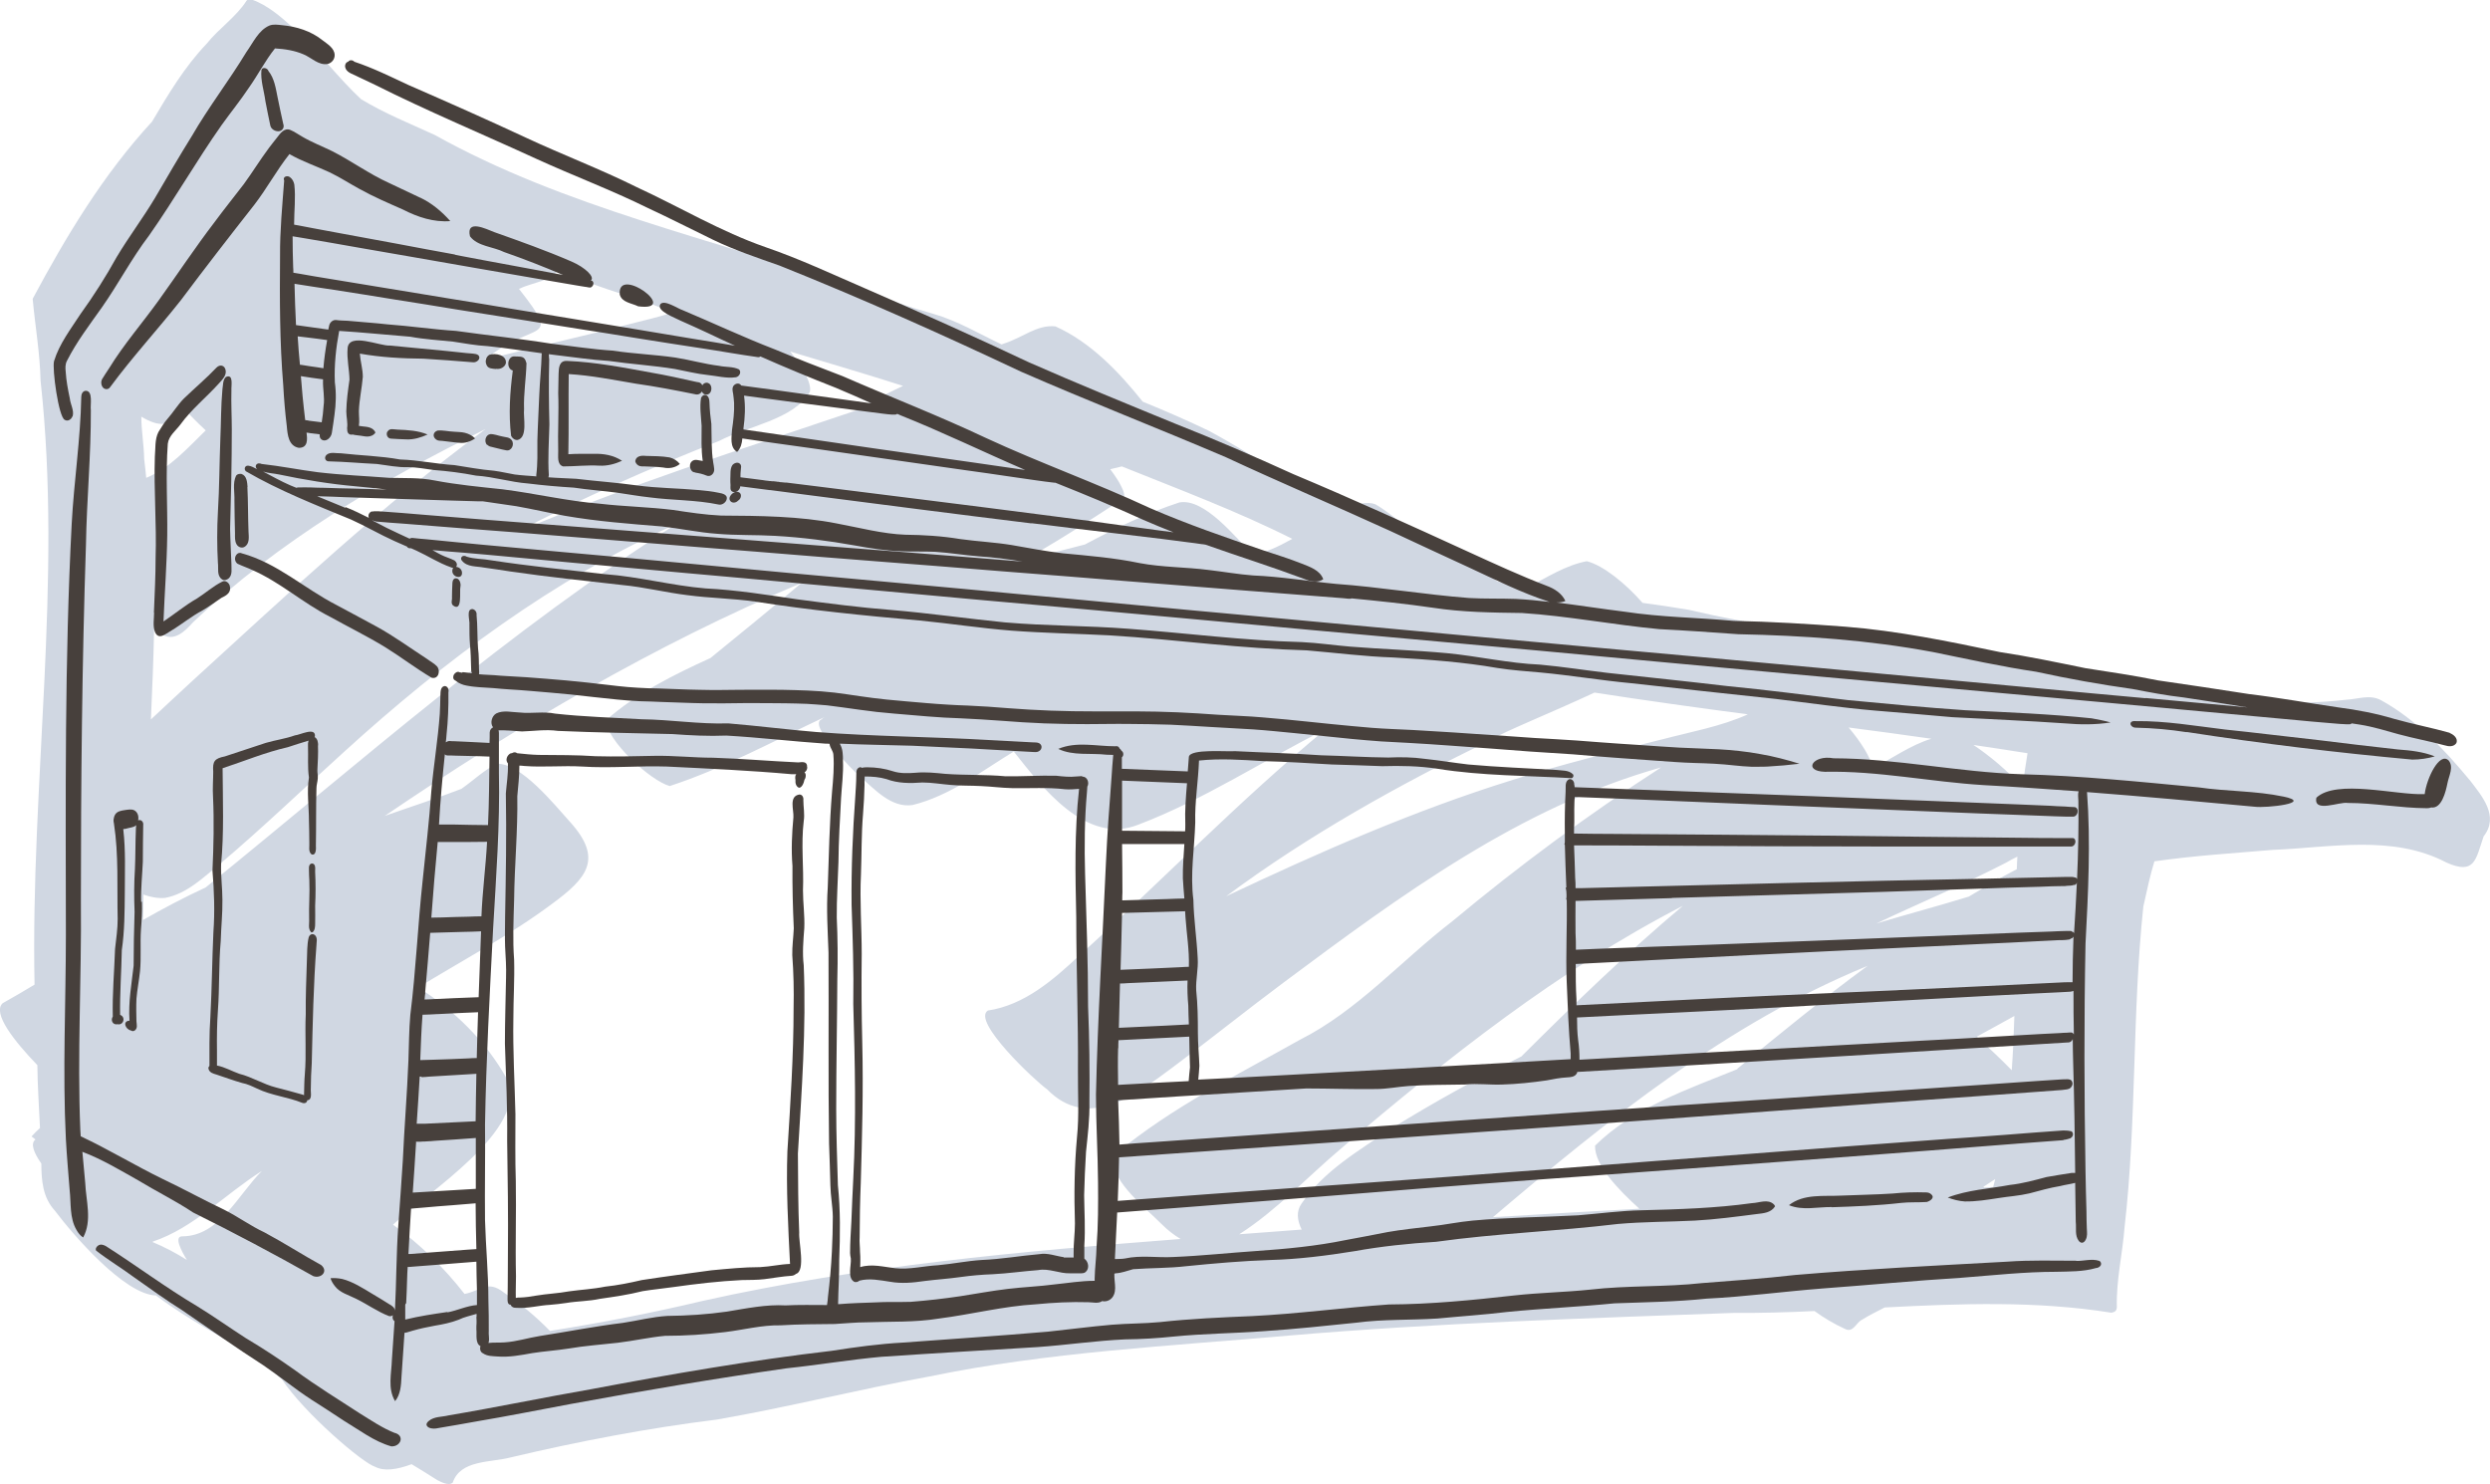 <?xml version="1.0" encoding="UTF-8"?><svg id="_レイヤー_1" xmlns="http://www.w3.org/2000/svg" viewBox="0 0 132.66 79.08"><defs><style>.cls-1{fill:#d0d7e2;}.cls-2{fill:#47403c;}</style></defs><path class="cls-1" d="m9.73,65.87c1.97-.02,2.97-2.24,4.22-3.48-1.93,1.21-3.62,3.03-5.81,3.76,0,.01,0,.02,0,.03.65.27,1.25.59,1.82.95-.29-.47-.72-1.27-.24-1.26Zm1.23-42.94c-.22-.2-.43-.41-.64-.62-.21-.21-.42-.43-.63-.65-.33.3-.64.61-.97.92,0,0,0,0,0,0-.33.04-.74-.11-1.19-.38,0,.75.14,1.51.15,2.24.04.34.08.68.11,1.02,1.28-.53,2.19-1.58,3.17-2.53Zm-.65,13.29c5.05-4.61,10.05-9.31,15.56-13.36-5.57,2.75-11.06,5.99-15.58,10.29-.44.49-1.03,1.08-1.71.62-.12-.07-.25-.15-.37-.22-.03,1.59-.1,3.19-.17,4.78.76-.7,1.51-1.42,2.27-2.11Zm25.78-8.33c-6.59,2.95-12.42,7.31-17.74,12.15-2.2,1.99-4.34,4.05-6.61,5.97-.89.72-1.77,1.61-2.95,1.83-.37.03-.76-.04-1.15-.18,0,.31-.01.62-.01.92,0,.15-.01.29-.02.44,1.09-.62,2.2-1.21,3.35-1.74,8.22-6.66,16.16-13.7,25.12-19.39Zm-.22-11.24c-.63-.24-1.25-.48-1.87-.74-1.48-.4-2.9-.93-4.3-1.53-.21.56-1.34.67-2.05,1.01,2.37,3.03.79,1.59-1.83,3.79,2.59-.68,5.2-1.25,7.79-1.93.76-.19,1.52-.37,2.26-.61Zm9.75,5.22c.81-.49,1.64-.91,2.49-1.31-1.99-.64-4-1.22-6.01-1.83.69.87,1.15,1.7,1.05,2.14-.84,1.49-3.36,1.84-4.83,2.62-3.7,1.46-7.34,3.06-10.87,4.9,5.93-2.52,12.07-4.46,18.16-6.52Zm21.09,7.67c.63-.05,1.37-.4,2.14-.83-2.94-1.48-6.03-2.63-9.08-3.86-.21.05-.41.1-.62.15.28.37.48.69.58.9.1.18.35.73-.05.77-1.7,1.1-3.39,2.22-5.17,3.19,1.1-.29,2.2-.57,3.29-.85,1.61-.86,3.29-1.67,5.03-2.24,1.34-.25,3,1.87,3.89,2.76Zm21.81,11.34c-7.52,2.11-13.92,6.84-20.11,11.45-2,1.49-3.95,3.06-5.95,4.55-1.96,1.46-4.5,3.38-6.67,1.16-.65-.46-4.04-3.64-3.16-4.2,1.94-.29,3.47-1.62,4.86-2.92,4.41-3.98,8.54-8.28,13.13-12.06-3.34,1.67-6.48,3.75-9.98,5.08-2.77,1.1-5.11-1.98-6.63-3.9-1.72,1.05-3.4,2.36-5.39,2.85-1.15.17-2.02-.85-2.82-1.53-.36-.32-2.88-2.84-1.98-3.05-.01-.01-.03-.02-.04-.03-.01,0-.03.01-.04.02.01,0,.03-.01.04-.02,0,0,0,0,0,0,.01,0,.02,0,.03,0,.05-.03.09-.05.13-.08-2.73,1.28-5.39,2.74-8.26,3.68-1.04-.29-3.38-2.44-3.39-3.51,0,0,0,0,0,0,1.63-1.44,3.6-2.42,5.56-3.31,1.63-1.32,3.25-2.65,4.85-4-7.83,3.29-15.18,7.64-22.2,12.41,1.36-.48,2.74-.92,4.08-1.44.63-.44,1.21-1,1.89-1.34,0,0,0,0,0,0,1.3-.03,3.04,2.15,3.9,3.1,1.78,1.97.91,2.99-.95,4.36-2.25,1.68-4.75,3-7.14,4.46,1.91,1.2,3.64,2.9,4.73,4.88,1.26,2.63-4.37,6.13-6.07,7.76,1.44,1.04,2.72,2.29,3.81,3.69.88-.17,1.22-.76,2.09-.08.88.59,1.71,1.28,2.46,2.05,2.73-.43,5.44-.96,8.14-1.6,8.37-1.87,16.92-2.64,25.46-3.3-.34-.2-.68-.46-1-.78-.86-.87-2.61-2.21-2.62-3.47,0,0,0,0,0,0,.06-.06.1-.13.14-.21.02-.03.03-.06.05-.1,2.97-2.46,6.44-4.17,9.78-6.05,3.08-1.55,5.41-4.23,8.13-6.32,3.54-2.95,7.26-5.7,11.13-8.2Zm-7.45,15.39c2.77-2.76,5.59-5.49,8.59-8.01-6.64,3.42-12.54,8.11-18.21,12.93-1.8,1.52-3.42,3.28-5.41,4.56,0,0-.01,0-.02.01,1.11-.08,2.22-.17,3.33-.25-.24-.49-.3-.97-.01-1.38,1.18-1.75,3.09-2.85,4.8-4.01,2.25-1.39,4.56-2.67,6.93-3.84Zm7.46-16.87c1.55-.41,3.15-.69,4.59-1.34-2.73-.36-5.46-.74-8.17-1.16-2.29,1.07-4.85,2.09-5.5,2.51-4.91,2.4-9.72,5.07-14.12,8.34,4.97-2.35,10.02-4.57,15.27-6.2,2.61-.83,5.27-1.48,7.92-2.15Zm4.03,17.54c2.28-1.87,4.56-3.74,6.94-5.48-7.49,3.07-13.82,8.18-19.96,13.39,2.6-.16,5.2-.31,7.8-.45-1.1-1-2.39-2.32-2.36-3.36,0,0,0,0,0,0,2.02-2.01,4.97-3.02,7.59-4.08Zm7.22-16.01c.92-.45,2.02-1.25,3.12-1.57-1.47-.21-2.94-.41-4.41-.6.67.79,1.19,1.63,1.29,2.17Zm6.41,22.31c.04-.14.07-.28.11-.42-.2.13-.41.27-.63.41.01.01.02.03.04.04.16-.01.32-.02.49-.03Zm.99-6.22c.07-.96.11-1.92.14-2.89-.66.37-1.33.73-2,1.1.7.66,1.33,1.24,1.86,1.79Zm.27-10.71c0-.22.02-.44.03-.67-.21.1-.41.21-.6.32-2.26,1.17-4.61,2.15-6.91,3.24,1.64-.49,3.29-.93,4.92-1.43.85-.49,1.69-1.02,2.56-1.46Zm.31-4.35c.07-.61.16-1.22.26-1.83-.96-.15-1.92-.3-2.88-.44.85.57,1.84,1.38,2.62,2.28Zm23.81-.41c.68.88,1.59,1.94.75,3.01-.42,1.22-.46,2.08-1.99,1.39-2.87-1.5-6.16-.79-9.25-.67-2.1.18-4.21.31-6.3.61-.24.79-.41,1.6-.59,2.41-.6,5.67-.35,11.41-1,17.09-.11,1.42-.45,2.82-.41,4.25-.01.21-.11.26-.29.3-3.99-.64-8.04-.49-12.08-.28-.42.21-.83.42-1.22.66-.32.17-.46.71-.9.48-.57-.26-1.11-.58-1.62-.95-1.44.07-2.88.11-4.31.1-7.88.29-15.75.53-23.61,1.2-6.44.57-12.91.88-19.25,2.19-3.78.69-7.5,1.63-11.29,2.29-3.71.46-7.37,1.16-11.01,2.02-1.06.28-2.67.12-3.08,1.34-.22.2-.65-.05-.82-.13-.45-.29-.91-.57-1.37-.85-.78.29-1.46.39-1.94.14-.66-.19-3.78-2.86-4.97-4.66-.38-.32-.75-.65-1.1-1-1.87-1.15-3.85-2.14-5.61-3.47-1.67-.04-4.42-3.23-5.39-4.52-.65-.71-.71-1.6-.72-2.51-.39-.56-.6-1.06-.31-1.28l-.21-.16c.14-.16.29-.31.45-.45-.05-1.12-.13-2.23-.14-3.35-1.24-1.29-2.41-2.77-1.85-3.3.57-.32,1.14-.65,1.7-.99-.22-10.73,1.5-21.47.32-32.18-.03-1.46-.29-2.92-.42-4.36,1.79-3.35,3.77-6.63,6.36-9.44.86-1.45,1.73-2.92,2.91-4.15.65-.82,1.57-1.42,2.13-2.3.15-.15.49.03.62.09.76.36,1.43.97,2.04,1.54,1.22,1.14,2.21,2.48,3.43,3.62,1.25.76,2.6,1.3,3.93,1.91,6.94,3.87,14.8,5.52,22.25,8.13,1.43.5,2.86.99,4.31,1.4,1.29.37,2.44,1.06,3.64,1.63.03-.01.07-.03.11-.04,1-.31,1.78-1.03,2.76-.92,0,0,0,0,0,0,1.87.84,3.37,2.41,4.65,4.01,1.18.48,2.35.99,3.5,1.54,2.47,1.32,4.74,2.99,7.28,4.17.62-.27,1.17-.4,1.6-.25.41.22,1.34.91,2.23,1.73,1.54.6,3.03,1.3,4.28,2.39.54.12,1.08.22,1.62.32,1.01-.53,2.03-1.19,3.15-1.4.87.22,2.06,1.18,2.97,2.22.82.11,1.64.23,2.46.37,6.58,1.55,13.38,1.83,20.02,3.05,3.5.72,6.95,1.83,10.56,1.88,1.49.06,2.98.03,4.46-.14.62-.03,1.26-.3,1.85.03,1.85,1.02,3.36,2.61,4.69,4.22Z"/><path class="cls-2" d="m3.87,22.18c.09-.31-.12-.64-.15-.95-.1-.47-.19-.94-.22-1.43-.02-.19-.03-.4.07-.58.51-1.01,1.2-1.91,1.85-2.83.88-1.25,1.59-2.62,2.52-3.84,1.35-1.92,2.52-3.97,3.87-5.89.48-.67,1-1.31,1.46-2,.48-.68.86-1.43,1.38-2.08.52.03,1.05.11,1.53.32.41.17.79.59,1.27.51.22-.05.39-.25.38-.49-.02-.36-.38-.57-.64-.77-.62-.5-1.4-.74-2.18-.81-.21-.02-.44-.06-.65.02-.59.25-.87.91-1.23,1.41-.92,1.52-2.02,2.94-2.91,4.48-.68,1.09-1.32,2.2-1.97,3.31-.64,1.07-1.39,2.06-2.03,3.13-.58,1.05-1.23,2.07-1.93,3.04-.52.8-1.13,1.59-1.41,2.51-.11.39.24,2.99.57,3.13.16.1.35-.02.41-.19Z"/><path class="cls-2" d="m4.37,61.36c1.04.39,2.02.98,2.98,1.52.97.59,1.99,1.09,2.94,1.72,2.16,1.07,4.29,2.2,6.4,3.39.42.15.82-.26.42-.59-1.02-.56-1.99-1.19-3.02-1.74-.75-.35-1.41-.84-2.15-1.21-1.1-.52-2.16-1.11-3.26-1.63-1.48-.72-2.89-1.58-4.38-2.28,0-.11-.02-.22-.02-.32-.17-4.05.07-8.1.03-12.15,0-6.36.06-12.72.27-19.07.04-2.38.27-4.76.26-7.15-.04-.27.13-1.01-.26-1.03-.17,0-.25.17-.25.32-.04,2.26-.39,4.51-.51,6.76-.38,7.3-.32,14.61-.31,21.92,0,3.63-.18,7.25,0,10.88.05.9.13,1.8.2,2.7.08.71-.01,1.48.36,2.12.09.16.2.31.36.41.49-.9.15-1.95.11-2.91-.05-.55-.1-1.09-.15-1.64Z"/><path class="cls-2" d="m22.38,10.53c-.56-.26-1.11-.52-1.67-.79-1.06-.48-1.99-1.17-3.02-1.69-.53-.26-1.08-.47-1.59-.77-.21-.12-.42-.27-.64-.36-.32-.12-.53.19-.7.41-.14.18-.29.36-.43.55-.47.63-.88,1.3-1.34,1.93-.51.67-1.04,1.32-1.54,2-1.05,1.37-2,2.81-3,4.2-.87,1.21-1.85,2.33-2.63,3.6-.13.2-.26.39-.38.59-.1.18-.03.49.19.53.1.02.2-.03.25-.12,0,0,0,0,0,0,1.18-1.6,2.53-3.06,3.76-4.62,1.28-1.71,2.59-3.4,3.91-5.08.67-.87,1.19-1.84,1.87-2.7.68.39,1.43.64,2.14.97.54.26,1.05.59,1.58.88.75.42,1.55.76,2.34,1.11.78.4,1.63.68,2.51.61-.45-.51-.99-.96-1.6-1.25Z"/><path class="cls-2" d="m34,16.32c2.3.3-1.13-2.23-.98-.63.11.43.64.46.98.63Z"/><path class="cls-2" d="m14.77,6.99c.23.04.41-.17.32-.39-.1-.47-.21-.94-.3-1.41-.1-.49-.17-1.01-.49-1.41-.04-.15-.31-.23-.37-.06-.06.56.14,1.12.21,1.67.08.43.17.86.26,1.29.03.17.2.29.37.31Z"/><path class="cls-2" d="m130.54,39.05c-.99-.28-2-.47-2.99-.75-.97-.29-1.96-.48-2.97-.61-1.59-.23-3.16-.52-4.75-.71-1.62-.25-3.24-.5-4.86-.73-1.27-.26-2.58-.45-3.86-.65-1.52-.31-3.04-.63-4.57-.86-2.72-.57-5.43-1.13-8.21-1.35-1.99-.15-3.97-.27-5.96-.31-1.96-.18-3.85-.19-5.82-.49-1.21-.15-2.42-.34-3.63-.49.17,0,.33-.02.48-.08-.19-.41-.59-.66-1-.81-1.41-.54-2.77-1.17-4.15-1.8-3.1-1.42-6.2-2.83-9.35-4.15-2.04-.93-4.21-1.87-6.32-2.7-2.59-1.06-5.18-2.12-7.75-3.25-2.9-1.37-5.79-2.66-8.73-3.94-1.76-.76-3.5-1.58-5.31-2.2-2.39-.83-4.57-2.14-6.87-3.2-1.93-.96-3.94-1.72-5.89-2.63-2.1-.98-4.16-1.89-6.29-2.82-.94-.44-1.87-.9-2.86-1.23-.09-.1-.26-.11-.33,0,0,0,0,0-.01,0h0s0,0,0,0c-.14.04-.19.22-.13.35.05.14.18.22.3.28.42.2.84.39,1.25.59,2.83,1.42,5.76,2.64,8.63,3.96,1.97.9,4,1.66,5.94,2.62,1.17.54,2.31,1.13,3.47,1.69,1.14.55,2.34.95,3.53,1.37,4.35,1.74,8.62,3.65,12.86,5.65,3.61,1.58,7.29,3.01,10.92,4.56,2.9,1.35,5.83,2.59,8.76,3.93,1.38.64,2.76,1.29,4.14,1.92,1.43.66,2.85,1.38,4.35,1.86-.6-.07-1.2-.13-1.8-.16-.84-.03-1.67,0-2.51-.05-2.33-.18-4.72-.58-7.07-.75-1.47-.14-2.93-.39-4.42-.45-.79-.06-1.57-.2-2.35-.29-1.23-.16-2.48-.14-3.7-.37-1.34-.28-2.72-.39-4.08-.52-.92-.11-1.83-.28-2.73-.44-.91-.15-1.83-.19-2.75-.32-.97-.16-1.94-.22-2.92-.23-1.18-.04-2.47-.38-3.65-.6-1.96-.39-4.14-.41-6.16-.42-.86-.04-1.71-.17-2.56-.3-1.29-.16-2.59-.18-3.88-.33-1.76-.14-3.46-.55-5.21-.77-1.21-.13-2.41-.24-3.61-.47-.79-.16-1.6-.12-2.41-.14-1.27-.1-2.55-.15-3.82-.3-1-.13-1.99-.33-2.99-.44-.1-.05-.24-.05-.3.06-.04.08,0,.16.06.22-.08-.04-.16-.08-.24-.12-.12-.05-.34-.14-.41.03-.03.07,0,.15.05.2,1.77,1.03,3.71,1.79,5.6,2.57.78.35,1.52.79,2.3,1.14.23.1.46.2.68.3.03.05.08.09.15.09.02,0,.05,0,.07,0,.1.04.19.08.29.13.59.27,1.19.66,1.82.88.05.03.1.03.14.04-.04.04-.06.11-.05.21.06.32.57.4.51,0-.03-.17-.18-.26-.31-.27.07-.08.06-.23-.09-.34-.23-.12-.48-.18-.71-.3-.15-.08-.31-.16-.46-.25.53.05,1.05.09,1.58.13.96.08,1.92.17,2.88.26,1.98.19,3.97.37,5.96.55,2.07.19,4.13.38,6.2.56,2.07.19,4.13.38,6.2.57,3.93.37,7.87.72,11.81,1.07,4.04.36,8.08.74,12.12,1.11,4.08.37,8.17.74,12.25,1.11,4.1.38,8.21.77,12.31,1.14,3.96.36,7.91.72,11.87,1.08,3.76.34,7.51.68,11.27,1.03,1.63.15,3.26.3,4.89.45.52.05,1.04.1,1.56.14.24.02.47.04.71.06.13,0,.25.02.38.02.03,0,.07,0,.1,0,0,0,.01,0,.02,0,.01,0,.03,0,.04,0,.04,0,.07-.02.09-.04,0,0,0,0,0-.01.16.02.31.05.46.07.69.11,1.37.32,2.05.51.81.22,1.64.37,2.45.59.22.07.49.09.63-.12.1-.25-.15-.46-.37-.54ZM14,25.12c.28.09.58.1.87.16,1.32.28,2.72.51,4.08.63.55.05,1.1.11,1.65.17-.6-.02-1.2-.03-1.81-.05-.5-.01-.99-.02-1.49-.04-.25,0-.5-.01-.75-.02-.21,0-.43-.01-.64,0,0,0-.01,0-.02,0h0s-.06,0-.1.02c-.11-.04-.21-.08-.32-.13-.51-.22-.98-.49-1.48-.75Zm4.41,1.94c-.5-.2-1.01-.41-1.51-.62.03,0,.06,0,.08,0,.47.01.94.03,1.41.05.96.03,1.91.06,2.87.09.95.03,1.9.06,2.85.09.46.01.93.03,1.39.04.08,0,.15,0,.23,0,.59.09,1.19.17,1.78.26.85.15,1.71.35,2.58.51,1.72.3,3.46.43,5.19.57.97.11,1.94.32,2.92.39,1.03.09,2.07.05,3.1.11,1.42.08,2.83.26,4.23.51.82.15,1.64.28,2.47.31.61.03,1.22,0,1.83.03.77.05,1.54.18,2.31.24.78.05,1.56.15,2.34.28-.87-.07-1.75-.14-2.62-.21-2.21-.18-4.42-.35-6.63-.52-2.18-.17-4.37-.34-6.55-.51-2.16-.17-4.31-.33-6.47-.5-2.16-.17-4.31-.33-6.47-.5-1-.08-1.99-.16-2.99-.24-.44-.04-.88-.07-1.33-.11-.22-.02-.45-.03-.67-.05-.14-.01-.28-.02-.42-.03-.05,0-.09,0-.14-.01-.03,0-.05,0-.08,0-.01,0-.03,0-.04,0-.04,0-.07,0-.11,0-.03,0-.05,0-.08.01,0,0-.02,0-.02,0-.01,0-.03,0-.04,0-.06,0-.11.05-.14.09-.05.06-.06.15-.04.22,0,0,0,0,0,0,0,.02.02.03.03.04-.42-.21-.84-.42-1.28-.59Zm95.9,10.14c-1.87-.17-3.75-.34-5.62-.52-1.9-.18-3.8-.35-5.7-.53-4.08-.38-8.16-.76-12.23-1.13-4.09-.37-8.19-.74-12.28-1.12-4.11-.38-8.21-.76-12.32-1.14-1.97-.18-3.94-.36-5.91-.55-2-.19-4-.38-6-.56-2.01-.19-4.03-.38-6.04-.56-1.97-.18-3.95-.36-5.92-.54-2.07-.19-4.14-.39-6.21-.58-2.01-.19-4.01-.37-6.02-.55-.99-.09-1.98-.18-2.96-.27-.96-.09-1.91-.17-2.87-.27-.51-.05-1.01-.1-1.52-.15-.24-.02-.49-.04-.74-.07,0,0-.01,0-.02,0,0,0,0,0,0,0,0,0,0,0,0,0,0,0,0,0,0,0-.05,0-.09.02-.13.04-.41-.19-.82-.38-1.23-.58-.26-.13-.52-.27-.77-.4,0,0,0,0,.01,0,.03,0,.05.02.08.03.03,0,.05.01.08.02.02.01.05.02.08.02.47.04.94.08,1.42.11,1.98.16,3.95.31,5.93.46,2.16.17,4.31.35,6.47.52,2.16.18,4.32.35,6.48.52,2.21.18,4.41.36,6.62.53,2.18.17,4.37.34,6.55.52,2.19.17,4.38.34,6.57.52,2.14.17,4.28.34,6.43.51,1.07.08,2.14.17,3.21.25.51.04,1.02.08,1.53.12.19.01.37.03.56.05.03,0,.06,0,.09,0,.03,0,.05,0,.07-.02,1.45.14,2.9.29,4.34.5,1.57.24,3.16.26,4.75.28,2.45.16,4.86.63,7.31.86,1.4.07,2.81.17,4.21.27,3.47.07,6.95.31,10.37.95,1.77.36,3.67.78,5.5,1.05,1.7.37,3.42.68,5.14.92.88.17,1.82.35,2.72.45,1.14.17,2.28.35,3.41.53-1.81-.17-3.62-.33-5.43-.5Z"/><path class="cls-2" d="m27.21,30.45c1.98.29,3.96.49,5.95.72,1.17.11,2.31.4,3.47.54,1.19.16,2.4.17,3.59.34,2.91.46,5.84.75,8.78,1.01,1.63.16,3.25.41,4.89.54,1.74.13,3.48.16,5.21.25,1.79.11,3.58.29,5.37.46,1.71.16,3.43.29,5.15.34,1.54.13,3.08.33,4.62.38,1.85.11,3.71.24,5.54.56.76.12,1.53.17,2.3.24,1.61.15,3.21.42,4.82.57,2.57.28,5.15.57,7.72.84,1.76.21,3.52.47,5.29.62,1.37.11,2.73.23,4.1.35,2,.11,4,.19,6,.33.81.07,1.63.08,2.44-.05-.33-.09-.68-.16-1.02-.22-2.23-.23-4.48-.32-6.72-.43-2.08-.14-4.18-.34-6.26-.54-2.15-.26-4.29-.54-6.45-.75-2.12-.25-4.24-.47-6.35-.7-1.2-.14-2.39-.33-3.6-.44-1.67-.07-3.3-.45-4.96-.61-1.72-.16-3.44-.21-5.16-.35-.86-.07-1.71-.2-2.57-.24-3.08-.08-6.16-.48-9.23-.71-2.2-.17-4.38-.15-6.59-.34-2.01-.2-4.02-.49-6.03-.66-1.69-.13-3.36-.35-5.04-.57-1.62-.24-3.24-.5-4.88-.58-1.8-.15-3.56-.63-5.37-.76-2.02-.23-4.05-.43-6.06-.74-.42-.08-.88-.06-1.29-.19-.08-.05-.19-.07-.26,0-.06.05-.06.15,0,.21.28.35.77.29,1.18.37.47.06.94.14,1.42.21Z"/><path class="cls-2" d="m116.5,39c4,.62,7.99,1.1,12.02,1.47.4,0,.81-.06,1.2-.17-.62-.25-1.3-.32-1.97-.37-1.41-.16-2.83-.32-4.24-.5-1.65-.18-3.3-.39-4.95-.56-1.59-.19-3.18-.47-4.78-.45-.42-.04-.31.36.03.35.9.02,1.8.1,2.69.24Z"/><path class="cls-2" d="m21.04,76.35c-.66-.26-1.26-.67-1.86-1.04-1.15-.75-2.33-1.47-3.44-2.29-.86-.61-1.74-1.19-2.65-1.73-.87-.56-1.71-1.16-2.59-1.7-1.67-.99-3.23-2.16-4.86-3.2-.13-.07-.28-.12-.41-.03-.09.06-.16.17-.11.27.64.5,1.36.93,2.02,1.42.85.6,1.69,1.21,2.57,1.76,1.45.99,2.84,1.98,4.32,2.93.87.59,1.68,1.26,2.56,1.83.59.37,1.16.75,1.74,1.13.82.49,1.6,1.1,2.52,1.36.5.02.73-.57.18-.72Z"/><path class="cls-2" d="m110.63,67.17c-1.23,0-2.46-.04-3.69.05-3.77.21-7.55.39-11.31.71-1.64.19-3.28.3-4.93.43-1.99.22-4,.12-5.99.35-1.34.14-2.69.16-4.04.31-2.22.25-4.44.47-6.67.48-2.44.17-4.86.5-7.3.62-1.64.07-3.28.14-4.91.32-.85.08-1.71.07-2.56.14-1.14.1-2.27.25-3.41.37-2.56.22-5.13.39-7.7.58-1.28.07-2.54.24-3.81.44-4.29.5-8.55,1.24-12.79,2.04-2.54.44-5.07.97-7.62,1.4-.35.09-.77.05-1.06.3-.06.05-.14.14-.11.22.03.1.14.15.24.17.18.04.36-.01.53-.04.59-.1,1.19-.2,1.78-.31,1.72-.29,3.43-.63,5.14-.95,3.82-.7,7.65-1.35,11.5-1.9,1.64-.17,3.36-.46,5.02-.61,2.78-.19,5.57-.35,8.35-.52,1.55-.11,3.1-.34,4.65-.41.87-.01,1.73-.06,2.59-.15,1.61-.16,3.23-.17,4.84-.29,1.64-.11,3.27-.28,4.9-.45,1.43-.19,2.87-.13,4.3-.22,1.24-.12,2.49-.2,3.72-.35,1.91-.19,3.82-.27,5.73-.46,1.64-.06,3.27-.08,4.9-.25,2.06-.1,4.11-.38,6.16-.54,2.46-.18,4.93-.42,7.39-.57,1.69-.13,3.38-.32,5.08-.32.71-.02,1.43,0,2.12-.2.1,0,.22-.07.26-.16.03-.08,0-.18-.08-.22-.41-.14-.85.02-1.27,0Z"/><path class="cls-2" d="m24.61,35.84s-.07-.01-.1-.02c0,0-.01,0-.02,0,0,0,0,0,0,0-.11-.07-.24.02-.3.11-.06.09-.07.25.04.31,0,0,.01,0,.02.01.06.04.11.08.17.12.09.05.18.09.28.12.09.03.19.04.29.06.1.02.2.03.3.04.33.04.66.04.99.07.28.03.57.05.85.07.38.02.75.05,1.12.08.71.06,1.43.12,2.14.19.83.09,1.66.19,2.49.27.4.04.81.07,1.22.09.39.01.78.02,1.17.04.74.02,1.48.06,2.23.07.72.01,1.44,0,2.16-.01.73,0,1.46,0,2.19.01.38,0,.76.02,1.14.03.36.02.72.05,1.08.08.57.07,1.13.15,1.7.23.62.09,1.25.16,1.88.21.59.05,1.19.1,1.78.15.58.05,1.17.08,1.75.1.72.03,1.44.08,2.16.13.76.06,1.53.11,2.29.14.77.03,1.53.04,2.3.04.73,0,1.45-.02,2.18-.01.75,0,1.5.02,2.25.04.71.03,1.41.08,2.12.12.76.05,1.51.08,2.27.13.75.05,1.49.13,2.23.2,1.02.1,2.03.21,3.05.31.51.05,1.02.09,1.54.13.49.03.98.05,1.48.08,1.46.08,2.92.2,4.37.3.7.05,1.4.11,2.1.16.77.05,1.54.1,2.3.15.74.06,1.48.13,2.23.18.69.05,1.39.1,2.08.15.72.05,1.43.11,2.15.13.35.01.7.02,1.04.04.36.02.72.05,1.08.09.3.03.6.06.9.07.14,0,.27,0,.41,0,.16,0,.32,0,.47-.01.56-.03,1.13-.08,1.69-.15,0,0,0,0,0,0-.68-.21-1.36-.39-2.06-.51-.38-.07-.76-.13-1.15-.17-.36-.04-.72-.07-1.09-.09-.7-.04-1.41-.05-2.12-.09-.71-.04-1.41-.09-2.12-.14-.73-.05-1.45-.09-2.18-.15-.77-.06-1.53-.12-2.3-.16-.73-.04-1.46-.08-2.2-.14-.7-.05-1.39-.09-2.09-.14-.72-.05-1.44-.1-2.16-.14-.75-.05-1.5-.09-2.25-.12-.72-.03-1.44-.09-2.15-.16-.73-.07-1.47-.14-2.2-.22-.84-.09-1.68-.17-2.53-.24-.79-.07-1.58-.09-2.37-.14-.72-.05-1.44-.1-2.17-.13-.73-.03-1.46-.05-2.19-.05-.74,0-1.48,0-2.21,0-.78,0-1.57-.01-2.35-.04-.76-.03-1.52-.07-2.27-.13-.72-.06-1.43-.11-2.15-.14-.36-.01-.72-.03-1.07-.05-.37-.02-.74-.05-1.11-.08-.71-.06-1.42-.12-2.14-.19-.48-.05-.96-.11-1.43-.18-.45-.07-.9-.13-1.35-.19-.94-.11-1.88-.13-2.83-.15-.74-.01-1.47,0-2.21,0-.73.01-1.46.02-2.19,0-.72-.01-1.43-.05-2.14-.07-.37,0-.74-.02-1.11-.04-.36-.02-.72-.05-1.07-.09-.14-.02-.33-.04-.51-.06-.75-.09-1.5-.17-2.25-.24-.7-.06-1.41-.12-2.11-.17-.34-.02-.68-.04-1.02-.06-.23-.01-.46-.03-.69-.05-.27-.02-.54-.02-.81-.05.02-.09,0-.2,0-.28-.01-.36,0-.73-.05-1.09-.05-.6-.02-1.19-.08-1.79.02-.14-.07-.28-.21-.31-.36-.02-.14.61-.17.83,0,.35,0,.71.03,1.06.04.41.05.82.06,1.23,0,.09,0,.21.04.3-.04,0-.08-.01-.12-.02-.12-.02-.24-.02-.36-.04Z"/><path class="cls-2" d="m121.65,42.44c-1.47-.31-3.01-.27-4.51-.49-3.14-.3-6.29-.62-9.45-.7-3.35-.11-6.66-.84-10.01-.85-1.09-.2-1.65.68-.46.72,2.84-.06,5.64.54,8.47.71,1.68.09,3.37.21,5.05.33-.05.17-.01.35-.01.52.02,1.39-.01,2.78-.07,4.16-.02-.05-.06-.09-.11-.09,0,0-.01,0-.02,0-.06-.03-.14-.03-.21-.03-.02,0-.05,0-.07,0-.04,0-.08,0-.12,0-.01,0-.03,0-.04,0-1.37.03-2.75.06-4.12.09-3.67.07-7.33.15-11,.24-3.59.09-7.17.18-10.76.27-.09,0-.18,0-.27,0,0-.18,0-.37-.02-.55-.01-.58-.04-1.15-.06-1.73,1.69,0,3.38.01,5.06.02,3.73.02,7.45.04,11.18.04,1.86,0,3.73,0,5.59,0,.87,0,1.74,0,2.61,0,.41,0,.82,0,1.24,0,.08,0,.17,0,.25,0,.19,0,.37,0,.56,0h0c.12,0,.2-.11.22-.22.02-.1-.03-.23-.15-.23-.31,0-.62,0-.93,0-.45,0-.91,0-1.36-.01-3.66-.03-7.33-.08-10.99-.12-3.74-.04-7.48-.06-11.22-.09-.69,0-1.37-.01-2.06-.02,0-.08,0-.16,0-.24.03-.47,0-.94.02-1.41,0-.1.01-.2.02-.3,1.64.06,3.29.13,4.93.2,3.74.16,7.47.31,11.21.46,1.81.07,3.63.15,5.44.22.89.03,1.78.07,2.67.1.44.02.87.03,1.31.05.22,0,.44.02.66.02.11,0,.21,0,.32,0,0,0,0,0,.01,0,.13,0,.23-.13.24-.25.02-.11-.04-.26-.18-.26-.16,0-.33-.02-.49-.03-.27-.01-.54-.02-.8-.04-.55-.02-1.1-.05-1.65-.07-3.67-.15-7.33-.29-11-.44-3.71-.15-7.42-.27-11.12-.42-.52-.02-1.04-.04-1.56-.06,0-.05,0-.1-.02-.14.02-.18-.17-.38-.33-.25-.18.14-.11.44-.13.65-.04.73-.05,1.46-.04,2.2h0s0,0,0,.01c0,.15,0,.3,0,.45,0,.04-.01.07-.02.11,0,.01,0,.02,0,.03,0,0,.02,0,.02,0,.02.76.05,1.53.08,2.29-.01,0-.03,0-.04,0,.04.13.05.26.05.39,0,.09,0,.17-.02.25.01,0,.02,0,.03,0,.03,1.46-.06,2.92,0,4.39.05,1.25.1,2.55.21,3.81,0,.08,0,.19,0,.3-1.28.07-2.56.15-3.84.22-3.73.21-7.46.42-11.2.62-1.6.09-3.2.17-4.8.25.02-.25.05-.49.06-.74-.02-.58-.08-1.17-.08-1.75,0-.76-.01-1.51-.09-2.27-.03-.56.12-1.14.08-1.71-.05-1.04-.21-2.07-.23-3.11-.18-1.38.06-2.74.1-4.12-.03-1.1.16-2.2.2-3.3,1.13-.12,2.27-.04,3.4.03,1.23.03,2.45.11,3.68.18.89.02,1.79.06,2.68.09.99-.03,1.98-.01,2.96.14,2.36.38,4.77.36,7.14.5.08-.03.12-.14.06-.21-.22-.23-.6-.19-.89-.23-1.56-.09-3.13-.15-4.69-.29-.77-.09-1.54-.22-2.31-.3-.64-.09-1.29-.1-1.94-.07-1.18-.01-2.41-.09-3.59-.12-1.53-.11-3.05-.14-4.58-.22-.42.04-2.38-.14-2.46.3-.02.26-.04.52-.06.78-1.17-.05-2.34-.09-3.51-.14,0-.2,0-.41,0-.61.11-.09.1-.28-.02-.35-.02-.05-.06-.09-.1-.12-.03-.09-.11-.15-.24-.12-1.01,0-2.06-.27-3.03.14.79.38,1.72.21,2.58.31.11,0,.23.01.35.01-.04.38-.06.77-.09,1.18-.12,1.53-.23,3.06-.3,4.59-.18,4.11-.44,8.21-.53,12.33,0,1.56.1,3.12.11,4.68.01,1.15.01,2.29-.08,3.44-.01.56-.09,1.12-.1,1.67,0,.04,0,.08,0,.13,0,0-.01,0-.02,0-.71,0-1.41.12-2.11.19-.83.11-1.66.14-2.49.24-.85.1-1.7.26-2.54.39-.87.13-1.75.23-2.64.3-.63.02-1.27-.01-1.9.03-.63.02-1.25.04-1.88.09-.03,0-.06,0-.09,0,0,0,0,0,0,0,.01-.78.07-1.56.06-2.34.05-1.35.07-2.65-.07-4-.04-1.36-.09-2.72-.09-4.08,0-2.3.05-4.59.06-6.89.03-1.1.02-2.18-.03-3.29-.01-.95.06-1.95.09-2.95.01-1.14.08-2.28.14-3.42.04-.66.13-1.31.1-1.97,0-.31,0-.62-.16-.9,0,0,0-.01,0-.02,1.28.06,2.56.07,3.84.11,2.12.09,4.25.2,6.37.33.1,0,.2.02.3,0,.24-.06.32-.33.11-.46-.11-.06-.25-.04-.37-.05-.75-.04-1.5-.08-2.25-.12-3.09-.18-6.18-.19-9.26-.43-1.57-.13-3.13-.33-4.69-.46-1.54.05-3.07-.2-4.62-.22-1.54-.09-3.08-.13-4.6-.3-.62-.13-1.26.01-1.89-.06-.41-.01-.87-.14-1.25.05-.25.14-.34.53-.17.74-.09.04-.17.13-.18.27,0,.19,0,.37-.01.56,0,0-.01,0-.02,0-.4-.02-.8-.04-1.2-.06-.22-.01-.44-.02-.66-.03-.08,0-.15,0-.23-.01,0,0-.02,0-.03,0-.07,0-.13.03-.19.07.02-.14.03-.28.04-.41.08-.75.11-1.51.1-2.26.04-.14-.04-.33-.2-.33-.27.05-.21.4-.23.61,0,.29-.02.58-.03.88-.1,1.38-.33,2.74-.45,4.11-.11,1.58-.3,3.16-.46,4.74-.26,2.39-.36,4.8-.66,7.19-.07.8-.07,1.6-.1,2.41-.07,1.79-.22,3.57-.3,5.35-.07,1.15-.16,2.31-.24,3.46-.11,1.52-.1,3.04-.18,4.55,0,0,0,0,0,0,.01-.17-.16-.29-.31-.37-.29-.19-.6-.37-.9-.55-.48-.29-1.04-.65-1.6-.79-.2-.04-.42-.06-.62-.04.04.15.13.29.23.42.27.36.73.47,1.12.67.6.29,1.16.7,1.77.93,0,0,0,0,0,0,.07.01.14,0,.2-.05-.03.12-.02.24.09.32-.04.66-.09,1.35-.14,2.04-.02.74-.24,1.55.17,2.22,0,0,0,0,0,0,.29-.36.32-.84.34-1.29.05-.77.11-1.56.16-2.35.14-.01.29-.08.42-.11.39-.11.79-.2,1.19-.27.43-.07.87-.16,1.28-.32.3-.15.63-.21.95-.31,0,0,0,0,0,0,0,.05,0,.11,0,.16,0,0,0,0-.01,0,0,.07.01.14.01.21,0,.09,0,.19-.01.28,0,.01,0,.03,0,.04,0,0,0,0,0,0,0,.05,0,.09,0,.14.03.28-.07.74.22.89-.05.14-.01.32.13.38.23.16.51.15.77.17.63.05,1.25-.07,1.86-.18.64-.1,1.28-.14,1.92-.24.87-.15,1.75-.21,2.63-.31.84-.1,1.67-.29,2.52-.37,1.07,0,2.14-.07,3.2-.2.99-.12,1.96-.38,2.96-.36.96-.06,1.92-.06,2.88-.07.56-.03,1.12-.09,1.68-.09,1.29-.05,2.59.01,3.87-.2,1.73-.22,3.43-.66,5.17-.76.93-.09,1.87-.14,2.8-.11.24,0,.52.09.73-.06.25.06.53-.08.63-.35.09-.22.06-.46.04-.69-.02-.14-.02-.28-.02-.42.02,0,.04-.01.05-.02.33-.01.64-.14.95-.22.94-.07,1.89-.05,2.83-.16,1.49-.15,2.98-.28,4.47-.33,1.51-.04,3-.23,4.49-.47,1.44-.26,2.89-.41,4.35-.5,3.22-.45,6.45-.56,9.69-.95,1.36-.12,2.73-.11,4.1-.18,1.11-.06,2.21-.21,3.31-.35.35-.04.75-.07.96-.41-.01-.04-.04-.08-.07-.11-.32-.3-.78-.07-1.16-.06-1.93.27-3.9.33-5.86.38-1.14.02-2.27.18-3.41.27-1.87.1-3.74.11-5.61.28-.76.07-1.5.23-2.25.31-.76.09-1.52.17-2.27.3-.75.14-1.51.3-2.26.43-1.56.32-3.15.47-4.74.58-1.47.1-2.94.26-4.42.32-.86.05-1.74-.11-2.59.08-.17.03-.35.02-.53.03,0-.01,0-.03,0-.04.04-.81.08-1.63.12-2.44,2.94-.23,5.89-.45,8.83-.69,1.75-.14,3.5-.28,5.26-.42,1.73-.14,3.47-.28,5.2-.41,1.81-.14,3.63-.27,5.44-.4,1.72-.13,3.44-.25,5.16-.38,3.62-.27,7.24-.53,10.86-.81,1.63-.12,3.26-.25,4.9-.38,1.57-.13,3.14-.24,4.71-.36.02,0,.05,0,.07-.02.07-.01.14-.02.2-.04.03,0,.06-.02.09-.03.02,0,.05,0,.07-.02.04-.02.06-.05.09-.08.05-.07.06-.17.01-.24-.02-.03-.05-.05-.09-.06-.01,0-.03,0-.04,0h0c-.1-.03-.2-.02-.3-.03-.03,0-.05,0-.08,0-1.02.07-2.04.15-3.06.23-1.03.08-2.06.15-3.09.22-3.49.25-6.99.52-10.48.79-3.57.27-7.14.54-10.71.82-3.5.27-7,.53-10.51.78-1.72.12-3.43.24-5.15.37-1.72.12-3.45.25-5.17.38-.73.05-1.46.11-2.18.16.03-.77.06-1.55.07-2.32,2.29-.16,4.59-.32,6.88-.48,3.7-.26,7.41-.52,11.11-.78,3.72-.26,7.45-.52,11.17-.79,3.72-.27,7.45-.55,11.17-.82,1.86-.13,3.71-.27,5.57-.4.91-.07,1.82-.13,2.74-.2.45-.03.9-.07,1.35-.1.16-.01.33-.02.5-.05.04,0,.07-.02.11-.03.11-.03.19-.16.2-.27,0-.09-.05-.21-.15-.22-.03-.01-.06-.02-.1-.02-.12,0-.25,0-.37.01-.41.03-.82.05-1.23.08-.82.06-1.64.11-2.46.17-3.73.25-7.45.51-11.18.76-3.72.24-7.45.5-11.17.76-3.75.26-7.5.52-11.25.79-3.69.26-7.39.52-11.08.78-.6.04-1.2.08-1.79.13-.01-.79-.04-1.57-.07-2.36,2.16-.14,4.31-.28,6.47-.41,1.18-.08,2.37-.14,3.55-.22,1.24,0,2.49.05,3.73.03.58,0,1.15-.12,1.72-.16,1-.07,2-.06,3.01-.08.67-.07,1.34.03,2,0,.75-.02,1.6-.11,2.35-.22.36-.07.72-.14,1.09-.16.18-.01.4-.02.51-.2.02-.03.03-.06.03-.09,1.36-.08,2.73-.16,4.09-.24,3.79-.22,7.57-.45,11.36-.68,1.84-.11,3.68-.23,5.52-.34.95-.06,1.9-.11,2.85-.17.76-.04,1.53-.1,2.29-.14.02,0,.03,0,.05,0,.11,0,.2-.08.24-.18,0,.39.01.79.02,1.18.06,1.98.09,3.96.11,5.95-.06,0-.13,0-.19,0-.45.07-.89.14-1.34.22-.64.17-1.29.35-1.95.42-1.11.21-2.24.26-3.31.67.28.11.6.19.91.21.6.01,1.2-.09,1.79-.18.55-.09,1.1-.12,1.65-.25.54-.14,1.08-.3,1.64-.39.26-.07.54-.1.8-.17,0,.01,0,.03,0,.04.01.68.02,1.36.03,2.04.04.34-.06.72.16,1.01.04.05.1.1.17.1.09,0,.16-.08.2-.16.1-.19.07-.38.06-.59-.01-.27-.02-.6-.02-.93-.02-.71-.04-1.41-.05-2.12-.07-4.04-.08-8.09,0-12.13.14-2.69.28-5.4.08-8.08,2.98.23,5.95.5,8.93.78.59.08,3.22-.2,1.5-.55Zm-99,10.45c.1-1.06.18-2.13.27-3.19.58-.02,1.17-.03,1.75-.05.32,0,.64-.02.96-.03-.04,1.17-.09,2.34-.13,3.51-.18,0-.36.02-.53.02-.53.02-1.06.04-1.58.07-.15,0-.3.01-.45.02-.09,0-.19.01-.28.01h0s-.03,0-.04,0c.01-.12.02-.24.04-.36Zm-.13,1.17s.08,0,.11,0c.18,0,.42-.02.65-.03,0,0,.02,0,.04,0h0c.72-.04,1.43-.07,2.15-.1-.03.81-.05,1.63-.07,2.44-.15,0-.31.01-.46.02-.58.03-1.21.05-1.85.07-.23,0-.47.02-.7.02.03-.81.06-1.61.12-2.41Zm-.07,3.33c.14,0,.29-.02.43-.03.5-.03,1.01-.06,1.51-.09.33-.02.66-.04.99-.06-.02.84-.03,1.69-.04,2.53-.89.04-1.8.09-2.7.13h0s0,0,0,0h0s0,0,0,0c0,0-.01,0-.02,0-.01,0-.02,0-.03,0-.01,0-.06,0-.1,0-.05,0-.1,0-.14,0-.02,0-.05,0-.07,0h0s-.03,0-.05,0c0,0,0,0,0,0,0,0-.02,0-.03,0,.06-.84.11-1.67.16-2.51.03,0,.07,0,.1,0Zm-.31,3.44s.03,0,.05,0c.03,0,.06,0,.1,0,.07,0,.15,0,.22-.01.08,0,.15,0,.23-.01.14,0,.29-.02.43-.03.36-.02.71-.05,1.07-.07.37-.03.74-.05,1.11-.08,0,.25,0,.5,0,.75,0,.66,0,1.31,0,1.96-.28.02-.55.03-.83.05-.84.05-1.69.1-2.53.15.06-.9.13-1.8.18-2.7Zm-.24,3.56c.05,0,.11,0,.16-.01.16-.01.32-.03.48-.04.53-.05,1.06-.09,1.59-.13.4-.03.8-.07,1.21-.1,0,.81.02,1.63.04,2.44-.16.01-.32.02-.47.03-.71.05-1.42.11-2.13.16-.31.02-.62.05-.92.07-.03,0-.06,0-.1,0,.04-.81.09-1.62.14-2.42Zm3.76-15.57c-.23,0-.46.01-.7.02-.47.01-.94.02-1.41.04-.19,0-.38.01-.57.01.1-1.35.21-2.69.34-4.03,0,0,0,0,0,0,.11,0,.23,0,.34,0,.04,0,.09,0,.13,0,.11,0,.23,0,.34,0,.61,0,1.21,0,1.82-.01-.07,1.33-.25,2.65-.3,3.98Zm-1.95-8.63s.02.03.04.04c.03.01.07.02.1.02.13,0,.27,0,.42.01.28,0,.56.02.84.02.32,0,.64.02.97.03-.02,1.22-.02,2.44-.08,3.65-.61,0-1.22-.02-1.82-.03-.24,0-.48,0-.72,0-.02,0-.04,0-.07,0,0,0,0-.01,0-.02.07-1.24.18-2.48.31-3.72Zm.13,29.71c-.75.11-1.5.22-2.23.4,0,0-.01,0-.02,0,0,0,0,0,0-.01,0-.08,0-.16,0-.25,0-.09,0-.19,0-.28,0,0,0,0,0,0,0,0,0,0,0,0,0,0,0,0,0,0h0s0-.02,0-.04c0,0,0,0,0,0,0,0,0-.01,0-.02h0s0,0,0,0c0,0,0,0,0,0,0,0,0,0,0,0,0,0,0,0,0,0h0s0,0,0,0c0-.06,0-.11,0-.17,0-.04.02-.07.05-.1.02-.43.04-.86.05-1.28,0-.22.02-.43.03-.65.02,0,.04,0,.07,0h.02c.12-.01.24-.02.37-.03.31-.02.61-.05.92-.07.76-.06,1.52-.12,2.28-.18,0,.51.02,1.01.03,1.52,0,.26,0,.53,0,.79-.54.04-1.04.29-1.57.39Zm18.03-.35c-1.06-.06-2.1.16-3.14.33-1.05.15-2.12.22-3.18.23-.8.05-1.57.25-2.36.37-1.48.18-2.95.47-4.43.7-.63.1-1.24.3-1.88.34-.29.02-.58,0-.86.03,0-.02.02-.04.02-.06.04-.19-.02-.39,0-.59,0-.53,0-1.08-.02-1.62,0-1.43-.14-2.86-.18-4.28-.02-1.69.02-3.39,0-5.08.06-3.48.25-6.95.43-10.42.16-2.78.37-5.55.31-8.34,0-.7,0-1.41,0-2.11,0-.05-.01-.1-.02-.14.42-.01.83.03,1.25.06.64-.02,1.27-.12,1.91-.03,2.04.09,4.07.12,6.11.17.96.07,1.91.12,2.87.08,1.76.1,3.52.31,5.28.43.07,0,.15,0,.22.01,0,.01,0,.02,0,.03.03.2.19.35.2.55.05.62-.01,1.31-.07,1.96-.14,1.7-.17,3.41-.23,5.11-.08,1.16,0,2.31.04,3.47.02,3.39-.02,6.79.03,10.18.03.74.05,1.48.07,2.22.01.56.12,1.11.13,1.67,0,.62-.02,1.25-.05,1.87-.04.82-.11,1.58-.21,2.41,0,.12-.03.27-.05.43-.74,0-1.48-.02-2.22.02Zm47.21-21.71c3.72-.11,7.43-.21,11.15-.32,1.81-.06,3.62-.12,5.43-.18.83-.03,1.66-.06,2.49-.08.39-.01.77-.02,1.16-.04.17,0,.34-.01.51-.01h.16s.06,0,.09-.01c0,0,0,0,0,0,.13-.02.29,0,.41-.05.01,0,.02,0,.03,0,.07,0,.12-.06.14-.13-.04.9-.09,1.8-.15,2.7-.02-.04-.05-.08-.1-.08-.02-.02-.04-.03-.07-.04-.08,0-.15,0-.23,0-.27,0-.54.02-.81.03-.57.02-1.13.04-1.7.06-3.71.14-7.42.3-11.13.44-1.86.07-3.71.14-5.57.21-1.92.07-3.84.13-5.76.21-.39.02-.78.03-1.17.05,0-.3,0-.6-.02-.9-.01-.56,0-1.13,0-1.7,1.71-.05,3.42-.1,5.14-.15Zm-5.09,5.4c-.04-.63-.04-1.25-.04-1.88,3.2-.16,6.4-.33,9.59-.49,0,0,.02,0,.03,0h0c.27-.01.54-.03.81-.04,1.99-.1,3.98-.2,5.97-.29,1.83-.09,3.66-.17,5.48-.26.88-.04,1.76-.08,2.64-.13.4-.02.8-.04,1.2-.06.17,0,.35,0,.53-.03.06,0,.11-.03.14-.06h0c.06,0,.1-.05.13-.1-.03.81-.05,1.62-.05,2.43,0,0,0,0,0,0,0,0,0,0,0,0-.07,0-.14,0-.21,0-.18,0-.35.01-.53.02-1.3.06-2.63.13-3.96.19-1.44.07-2.87.13-4.31.2-.1,0-.23.01-.36.02-2.35.1-4.74.2-7.13.31-3.31.15-6.62.33-9.93.49,0-.1,0-.2,0-.3Zm-24.32-.84c.14,0,.28-.01.41-.02,1.06-.05,2.13-.09,3.19-.14-.02.44,0,.89.04,1.34,0,.33.02.67.03,1-.89.05-1.77.09-2.66.13-.36.02-.72.03-1.07.05.02-.79.04-1.58.06-2.37Zm.11-7.43c1.11,0,2.21,0,3.32,0-.04.61-.09,1.21-.08,1.83.02.36.05.72.08,1.07-.31,0-.61.02-.92.03-.8.02-1.6.05-2.39.07,0-.14,0-.28.01-.42,0-.86-.01-1.73-.02-2.59Zm3.36,3.59c0,.11.02.21.02.32.06.88.21,1.75.18,2.63-.14,0-.29.01-.43.02-1.07.05-2.14.1-3.21.14.03-1.01.06-2.02.08-3.03,1.12-.03,2.25-.06,3.37-.09Zm.1-6.82c-.06.72-.12,1.45-.09,2.16,0,.13,0,.26-.01.39-1.12-.01-2.24-.02-3.36-.03,0-.89,0-1.78,0-2.67,1.15.05,2.31.09,3.46.14Zm-3.66,14.11c0-.14,0-.28.01-.43,1.26-.06,2.51-.13,3.77-.19.01.55.02,1.1.04,1.64-.03.24-.05.49-.07.73-1.25.06-2.51.13-3.76.2-.01-.65-.02-1.3,0-1.96Zm50.7-.84s-.1,0-.14.01c-.13,0-.26.01-.39.02-.33.02-.67.03-1,.05-.7.04-1.41.08-2.11.12-1.5.09-3.01.17-4.51.25-3.74.21-7.49.41-11.23.62-2.25.13-4.5.26-6.75.38,0-.35-.02-.71-.07-1.04-.05-.4-.06-.81-.06-1.21,1.76-.09,3.52-.18,5.29-.26,1.9-.09,3.79-.19,5.69-.29,1.79-.1,3.57-.2,5.36-.3,1.84-.1,3.67-.2,5.51-.3.85-.04,1.69-.09,2.54-.13.42-.02.83-.04,1.25-.06.19-.01.37-.02.56-.03.07,0,.13-.01.2-.03.02,0,.03-.01.05-.02,0,.77,0,1.55.02,2.32-.04-.07-.1-.12-.18-.1Z"/><path class="cls-2" d="m129.19,42.31s-.03,0-.06,0c-1.46.06-4.65-.81-5.72.19-.17.83,1.23.2,1.67.28,1.4,0,2.79.27,4.21.28.09,0,.17-.01.24-.04.55.08.77-.83.86-1.28.07-.39.36-.88.06-1.23-.48-.45-1.16.93-1.27,1.8Z"/><path class="cls-2" d="m20.52,34.48c.84.52,1.63,1.13,2.48,1.63.37.09.48-.38.28-.61-.14-.15-.34-.25-.51-.38-.91-.59-1.79-1.24-2.75-1.76-.71-.39-1.38-.74-2.1-1.13-1.7-.87-3.16-2.24-5.04-2.75-.24-.11-.42.19-.34.4.03.08.09.16.17.18.23.11.48.19.71.3,1.5.65,2.73,1.78,4.18,2.51.97.54,1.97,1.03,2.92,1.61Z"/><path class="cls-2" d="m8.21,32.64c0,.34-.08.71.05,1.04.2.44.56.09.83-.06.59-.35,1.11-.79,1.72-1.11.34-.2.66-.44.99-.66.28-.13.54-.29.44-.65-.05-.16-.23-.3-.4-.21-.49.24-.89.61-1.35.9-.62.35-1.19.83-1.78,1.22.06-1.53.18-3.05.2-4.58.02-1.63-.09-3.26.03-4.89.05-.42.43-.7.67-1.02.59-.82,1.39-1.45,2.06-2.2.17-.19.41-.42.35-.7-.05-.26-.3-.32-.48-.14-.55.58-1.16,1.09-1.74,1.65-.33.33-.57.74-.88,1.09-.19.21-.32.46-.48.7-.2.39-.15.89-.19,1.32-.06,1.79.1,3.58.04,5.38,0,.97-.05,1.94-.09,2.92Z"/><path class="cls-2" d="m12.04,20.08c-.18.16-.15.45-.19.67-.08.88-.07,1.76-.11,2.64-.05,1.3-.05,2.6-.13,3.89-.05.9-.05,1.8,0,2.71.04.29-.07.67.21.87.11.09.27.04.37-.05.21-.2.13-.51.14-.76-.02-.62-.06-1.24-.07-1.87.05-1.77.09-3.53.09-5.3,0-.69-.04-1.39-.02-2.08-.02-.22.13-.89-.28-.72Z"/><path class="cls-2" d="m38.96,26.74c.13.08.29.02.38-.08.16-.1.21-.39-.02-.45-.26-.07-.63.33-.36.53Z"/><path class="cls-2" d="m20.64,22.99c-.09.15,0,.37.19.38.27.02.54.03.82.04.39.02.78-.1,1.13-.26-.5-.21-1.06-.24-1.59-.26-.18,0-.43-.1-.54.1Z"/><path class="cls-2" d="m24.18,23c-.29-.01-.59-.09-.87-.06-.24.08-.28.33-.07.48.09.07.22.06.33.07.3.03.59.08.89.1.3.04.6-.06.85-.23-.14-.15-.34-.25-.54-.3-.19-.05-.39-.04-.59-.06Z"/><path class="cls-2" d="m25.95,23.69s.1.09.16.1c.28.06.56.15.85.2.29.07.47-.32.3-.54-.12-.17-.34-.15-.52-.2-.21-.04-.41-.13-.62-.12-.26.04-.34.4-.17.58Z"/><polygon class="cls-2" points="25.73 19.16 25.73 19.16 25.73 19.16 25.73 19.16"/><path class="cls-2" d="m26.43,19.65c.21.04.46-.08.52-.29.06-.45-.55-.56-.87-.46-.19.1-.25.35-.16.54.08.21.32.2.51.22Z"/><path class="cls-2" d="m28.04,19.33c-.09-.39-.31-.32-.62-.34-.39-.04-.47.65-.1.75-.15,1.15-.23,2.32-.09,3.48.06.13.2.24.35.22.55-.14.29-1.2.34-1.64-.03-.82.11-1.64.13-2.46Z"/><path class="cls-2" d="m37.4,20.86c.1.26.48.22.5-.14.01-.36-.35-.43-.48-.19-.02-.03-.04-.07-.07-.1-.07-.06-.15-.07-.24-.08-.81-.18-1.61-.36-2.43-.5-1.48-.27-2.96-.56-4.46-.62-.43-.03-.45.36-.46.69,0,.34-.02.69-.02,1.03.04,1-.03,2.06,0,3.08.01.28-.08.71.26.82.65,0,1.28-.08,1.94-.04.42.02.83-.09,1.2-.26-.45-.3-.99-.39-1.53-.37-.44,0-.89-.01-1.33.02.03-1.42,0-2.84.02-4.27,1.2.07,2.38.31,3.57.51,1.06.15,2.1.35,3.14.56.17.05.3-.01.38-.13Z"/><path class="cls-2" d="m34.4,24.29c-.21-.03-.5,0-.55.25-.02.1.08.21.16.26.11.06.24.05.36.05.32.01.65.02.97.06.31.07.64.01.88-.19-.13-.17-.34-.3-.55-.35-.42-.07-.85-.07-1.27-.08Z"/><path class="cls-2" d="m37.04,25.18c.2.03.39.07.58.15.24.12.46-.12.43-.35-.01-.11-.03-.22-.05-.33-.11-.68-.08-1.37-.1-2.06-.05-.37-.09-.74-.1-1.12,0-.17-.04-.41-.24-.43-.1,0-.17.08-.21.16-.08.47,0,1,.03,1.48,0,.63-.03,1.26.06,1.88-.19-.02-.42-.13-.58.02-.14.12-.12.36-.02.49.05.07.13.1.21.1Z"/><path class="cls-2" d="m7.52,48.05c-.02-.71.06-1.43.09-2.14,0-.65.01-1.3.02-1.95.03-.19-.14-.32-.27-.25.04-.2-.01-.42-.19-.53-.16-.09-.35-.04-.52-.02-.19.03-.4.06-.51.23-.05.08-.08.18-.09.28,0,.07,0,.14.02.2.26,1.68.16,3.39.2,5.09,0,.54-.08,1.05-.14,1.6-.04,1.19-.15,2.39-.12,3.6-.13.2,0,.46.25.41.33.07.45-.39.14-.5-.02-1.15.07-2.29.09-3.45.15-1.02.15-2.04.16-3.07,0-1.12.05-2.24-.08-3.35,0,0,0-.02,0-.03.06,0,.13-.01.19-.03.16-.05.33-.05.47-.15.01,0,.02-.03.03-.04-.01.08-.02.15-.02.23-.03.7-.02,1.41-.05,2.11-.05.75-.05,1.53-.02,2.29-.03.96-.05,1.91-.05,2.87-.11.98-.29,1.94-.22,2.93-.39.02-.22.46.07.52.16.11.32-.05.32-.22,0-.09-.01-.17-.02-.26-.01-.39-.02-.81,0-1.21.04-.49.14-.98.19-1.47.07-.73,0-1.47.05-2.21.04-.49.07-.99.05-1.49Z"/><path class="cls-2" d="m16.95,39.72c0-.16-.03-.37-.19-.45,0-.02.02-.03.02-.05.03-.5-.8-.06-1.07-.04-.5.18-1.04.25-1.55.4-.73.24-1.46.48-2.18.72-.55.11-.66.26-.62.81,0,.45-.04.9-.01,1.35.06,1.31.03,2.62-.03,3.92.09,1.1.13,2.17.05,3.28-.07,1.5-.08,3-.16,4.5-.03.43-.05.95-.05,1.4,0,.4,0,.79,0,1.19,0,.01,0,.03,0,.04-.04.04-.07.09-.05.16.05.2.25.25.42.3.46.15.91.32,1.37.45.28.05.54.18.8.3.77.37,1.62.44,2.41.76.15.05.25-.03.26-.14.29-.02.17-.42.19-.63,0-.46.02-.88.05-1.35.05-2.1.09-4.18.25-6.28,0-.16.06-.34-.04-.49-.11-.16-.31-.12-.37.06-.1.39-.08.85-.1,1.26-.03.95-.07,1.9-.06,2.85-.05,1.07.04,2.13-.05,3.2-.03.34-.03.68-.04,1.02,0,.03,0,.06,0,.09-.05-.02-.1-.04-.15-.05-.45-.13-.88-.24-1.34-.36-.68-.17-1.28-.56-1.96-.73-.4-.14-.77-.36-1.19-.44,0-.27,0-.54,0-.81-.01-.71,0-1.41.05-2.12.09-1.23.04-2.47.15-3.7.02-.73.1-1.46.09-2.2,0-.63-.09-1.26-.07-1.89.16-1.65.09-3.43.08-5.12,1.16-.38,2.28-.85,3.47-1.12.38-.13.72-.23,1.11-.35-.03.1-.04.22-.03.3.02.55-.03,1.12.05,1.66-.12.76,0,1.54,0,2.31.01.38.02.77.02,1.15.02.21-.07.49.12.64.25.08.24-.31.23-.47.02-1.02,0-2.04.03-3.06,0-.17.06-.34.07-.51.02-.16-.03-.31-.02-.46.02-.4.05-.89.03-1.32Z"/><path class="cls-2" d="m16.61,49.67s.03,0,.04,0c.13-.1.14-.3.14-.45.01-.32,0-.64,0-.96.03-.6.03-1.2,0-1.8-.01-.13.04-.3-.06-.41-.06-.06-.15-.06-.21,0-.08.09-.06.21-.06.32,0,.18.01.35.02.53.03.69-.03,1.37-.01,2.06.02.24-.08.54.12.72Z"/><path class="cls-2" d="m24.25,30.81c-.14.05-.15.21-.15.33-.01.22-.02.44-.02.67.02.15-.08.33.06.45.51.37.33-.76.39-1,.04-.18-.06-.5-.29-.44Z"/><path class="cls-2" d="m83.47,52.41s0-.02,0-.03c0-.01,0-.03,0-.04,0,.03,0,.05,0,.07Z"/><path class="cls-2" d="m13.19,25.95c-.02-.25-.04-.61-.33-.7-.1-.01-.21,0-.28.09-.2.41-.07.89-.09,1.33,0,.58.02,1.16.03,1.74,0,.2-.02.42.09.6.08.14.27.21.41.13.3-.17.23-.55.22-.83-.03-.78-.02-1.59-.06-2.37Z"/><path class="cls-2" d="m97.58,64.32c1.23-.04,2.47-.09,3.7-.23.42-.05.93-.02,1.37-.05.16-.04.44-.21.26-.39-.08-.09-.19-.12-.3-.12-.6-.02-1.19,0-1.78.06-.91.06-1.82.07-2.73.11-.94.05-2-.11-2.79.51.73.3,1.52.09,2.29.1Z"/><path class="cls-2" d="m43,40.87c.02-.32-.26-.27-.47-.25-1.51-.07-3.02-.2-4.54-.25-1.04,0-2.08-.12-3.13-.1-1.04.02-2.08.05-3.13.02-1.01-.07-2.03-.06-3.04-.07-.38-.01-.76-.05-1.14-.09-.07-.06-.17-.07-.28,0-.01,0-.03,0-.05,0-.2.08-.32.37-.16.54,0,0,0,0,0,0,0,.02,0,.03,0,.05.02.52-.07,1.03-.11,1.55.04,2.2,0,4.39-.04,6.59,0,.52-.02,1.05,0,1.57.03.56.07,1.11.05,1.67-.02,1.17-.06,2.33-.06,3.5.06,1.72.14,3.45.12,5.18.03,2,.06,3.99.04,5.99-.01.82,0,1.62-.02,2.44,0,.11,0,.26.12.3.02,0,.03,0,.04,0,.04.11.15.18.33.17.6.04,1.18-.13,1.77-.16.29-.02.58-.06.87-.1.59-.1,1.2-.09,1.79-.22.77-.11,1.53-.22,2.28-.41.55-.09,1.11-.14,1.66-.22,1.2-.17,2.41-.31,3.62-.37.4-.01.81,0,1.22-.05.48-.06.96-.15,1.45-.18.09-.01.16-.05.22-.1.52-.16.13-1.71.17-2.2-.06-1.4-.06-2.8-.07-4.21.2-3.34.45-6.69.31-10.03-.08-.66-.02-1.32.03-1.98.03-.67-.07-1.34-.07-2.01.05-1.23-.11-2.46.04-3.69.06-.38-.02-.75-.02-1.12.02-.14-.05-.3-.21-.3-.58.09-.29.82-.32,1.22-.08.86-.12,1.72-.05,2.59-.01,1.11.02,2.21.07,3.32-.02.48-.09.95-.08,1.43.07.94.09,1.87.07,2.81,0,2.56-.17,5.07-.33,7.64-.07,1.99.04,4,.14,6-.54.02-1.02.14-1.59.17-.87,0-1.74.09-2.6.17-1.24.17-2.48.33-3.71.52-.64.15-1.29.28-1.95.35-.64.13-1.28.16-1.92.25-.59.11-1.18.13-1.77.23-.27.05-.55.09-.83.1-.08,0-.16,0-.24.02,0-.01,0-.02,0-.03-.01-.37.01-.75.01-1.12-.04-1.69.02-3.38-.01-5.07-.04-1.19-.02-2.38-.02-3.57-.04-1.69-.14-3.38-.11-5.07,0-1.06.07-2.11.04-3.16-.08-1.06-.03-2.12,0-3.19.02-1.84.2-3.68.17-5.52.05-.54.11-1.08.11-1.63.09,0,.17.01.26.02,1.02.08,2.05-.03,3.08.03,1.5.1,3.01-.05,4.51,0,2.23.11,4.45.21,6.67.41.07,0,.15,0,.23,0-.03.04-.05.08-.05.13-.01.07,0,.12.01.17-.02.18.04.37.19.42.14,0,.25-.22.29-.43.03-.04.05-.08.06-.14.02-.12,0-.2-.06-.25.08-.05.14-.13.15-.26Z"/><path class="cls-2" d="m57.64,41.35c-.1,0-.2.02-.3.02-.34.04-.72,0-1.07-.04-.9-.02-1.79.04-2.69.03-1.07-.1-2.15-.05-3.22-.13-.52-.05-1.04-.11-1.56-.06-.41.03-.83.05-1.23-.08-.42-.14-.9-.21-1.36-.21-.09,0-.2,0-.28.03-.06-.04-.13-.05-.19,0-.14.09-.11.26-.12.41,0,.36-.03.72-.05,1.08-.14,1.94-.22,3.85-.2,5.8.06,1.77.12,3.52.09,5.29.09,3.1.16,6.2,0,9.31-.04.75-.07,1.51-.1,2.26-.03.57-.07,1.13-.07,1.7,0,.09.02.19.04.29.03.37-.19,1,.16,1.23.1.06.22.02.3-.05.54-.14,1.09-.02,1.63.06.61.11,1.23.05,1.84-.04.63-.08,1.27-.12,1.91-.21.57-.08,1.14-.13,1.71-.15.81-.04,1.62-.16,2.43-.22.57-.11,1.13.19,1.7.17.18,0,.37,0,.55,0,.1,0,.2,0,.28-.07.22-.19.15-.56-.07-.71,0-.24,0-.48,0-.71.06-.89,0-1.78-.01-2.67.02-.73.05-1.56.1-2.31.09-.88.2-1.75.18-2.63.02-1.69,0-3.42-.07-5.12,0-2.36-.09-4.72-.16-7.07-.04-1.45-.03-2.9.1-4.34,0-.09.02-.2.02-.3.12-.2,0-.54-.26-.53Zm-.97,25.63c-.43-.06-.85-.24-1.3-.16-1.03.09-2.04.27-3.07.31-.78.05-1.55.21-2.33.28-.76.04-1.51.24-2.27.16-.62-.07-1.25-.25-1.87-.06,0-.15.02-.5-.01-.81,0-.27-.04-.56-.02-.77,0-.94.02-1.95.06-2.91.07-2.47.14-4.94.08-7.42-.04-1.6-.05-3.17-.03-4.77,0-1.42-.11-2.83-.04-4.25.04-1.07.02-2.14.11-3.21.04-.52.07-1.03.08-1.55-.01-.14,0-.3.01-.45.39,0,.79.03,1.16.14.61.23,1.26.23,1.91.18.5,0,1,.09,1.51.13.53.05,1.07.03,1.6.06.55.02,1.1.1,1.66.11.94.02,1.89-.05,2.83.06.25.02.5,0,.75-.02-.25,2.28-.2,4.55-.15,6.86,0,2.72.11,5.45.09,8.18-.01,1.18.07,2.35-.05,3.52-.14,1.53-.16,3.07-.11,4.6,0,.53-.08,1.05-.07,1.58,0,.07,0,.15,0,.23-.17,0-.34,0-.52,0Z"/><path class="cls-2" d="m18.5,22.85c-.02.25.13.34.29.3.12.04.32.04.65.1.04,0,.09.01.13.01.17,0,.34-.07.43-.21-.02-.07-.07-.13-.13-.18-.21-.16-.49-.13-.75-.18.04-.26,0-.49,0-.79.02-.61.16-1.21.21-1.82,0-.42-.13-.82-.16-1.24,1.13.2,2.25.26,3.4.27.88.05,1.72.12,2.61.19.21.04.48-.19.3-.38-.08-.06-.19-.07-.28-.08-.47-.03-.93-.1-1.4-.14-1.01-.09-2.01-.2-3.02-.29-.54.04-2.19-.72-2.26.14-.05.57.09,1.12.1,1.68-.08.56-.16,1.12-.17,1.69,0,.3.09.61.04.91Z"/><path class="cls-2" d="m27.44,56.64s0,0,0,0c0,0,0,.01,0,.02,0,0,0-.02,0-.02Z"/><polygon class="cls-2" points="65.68 55.02 65.68 55.03 65.68 55.02 65.68 55.02"/><path class="cls-2" d="m24.29,13.57c-1.04-.19-2.08-.38-3.12-.58-1.03-.19-2.06-.38-3.09-.57-.48-.09-.97-.18-1.45-.27-.24-.05-.49-.09-.73-.14-.08-.01-.15-.03-.23-.04,0-.02,0-.03,0-.05,0-.69.09-1.4.01-2.09-.03-.15-.1-.29-.22-.38-.14-.13-.42-.04-.32.17-.1,1.34-.23,2.68-.22,4.02-.02,2.3-.02,4.59.17,6.88.04.73.1,1.46.19,2.19.04.45.09,1.05.64,1.15.49,0,.46-.44.41-.81.07,0,.14.02.21.03.16.02.33.04.49.06,0,.1,0,.2.09.27.24.18.53-.1.56-.35.05-.32.1-.64.14-.96.08-.58.1-1.15.02-1.73-.04-.92.06-1.84.23-2.74,1.27.08,2.53.21,3.79.31.75.14,1.51.18,2.27.26.61.09,1.22.21,1.84.24.97.1,1.93.25,2.89.38,0,0,0,.02,0,.03-.02.75-.1,1.45-.13,2.21-.03.81-.08,1.61-.1,2.42,0,.62.02,1.21-.06,1.84,0,.02,0,.04.01.06-.39-.03-.77-.05-1.16-.1-.35-.06-.72-.15-1.1-.2-.72-.06-1.4-.19-2.11-.3-.97-.06-1.92-.27-2.9-.3-1.04-.19-2.1-.21-3.15-.33-.25.01-.56-.09-.76.08-.16.15-.06.37.14.35.85.02,1.69.1,2.54.14.56.07,1.11.19,1.67.17.43,0,.91.09,1.35.15.77.06,1.49.15,2.26.3.94.06,1.84.35,2.78.42.81.1,1.61.17,2.43.22.79.12,1.59.17,2.38.28.56.08,1.11.18,1.67.24,1.22.16,2.46.13,3.66.38.16.04.34-.07.41-.21.14-.31-.19-.38-.42-.42-.34-.07-.69-.11-1.04-.14-1.1-.1-2.21-.1-3.31-.25-1.07-.15-2.14-.22-3.21-.35-.49-.03-.99-.04-1.49-.08,0-.04.02-.07.02-.12-.06-.9.01-1.8.03-2.7-.03-1.15-.04-2.3-.01-3.45-.01-.09-.02-.19-.02-.29.1.01.21.03.31.04.96.11,1.92.26,2.89.32,1.17.17,2.35.24,3.52.43.58.11,1.16.26,1.75.32.49.05.99.19,1.49.12.19-.03.32-.28.17-.42-.32-.16-.71-.11-1.06-.19-.76-.09-1.56-.32-2.33-.44-1.11-.16-2.23-.2-3.34-.37-1.1-.07-2.17-.24-3.27-.37-1.68-.27-3.38-.44-5.07-.68-1.23-.08-2.44-.26-3.67-.35-.7-.08-1.4-.12-2.11-.19-.2-.01-.41-.01-.61-.04-.17-.02-.33.12-.37.28-.02.08-.03.16-.05.23-.31-.04-.62-.09-.93-.13-.26-.04-.52-.07-.79-.11-.04-.73-.06-1.47-.08-2.2.7.11,1.39.22,2.09.32,1.09.17,2.17.34,3.26.52,1.08.17,2.16.34,3.23.52,1.07.17,2.15.34,3.22.51,1.09.17,2.17.35,3.26.52,1.09.17,2.17.34,3.26.52,1.11.18,2.22.35,3.33.52.54.08,1.08.17,1.62.26.48.08.95.15,1.43.22,0,0,.02,0,.03,0,.04,0,.06-.02.09-.04,1.33.59,2.67,1.14,4.04,1.68.63.26,1.25.54,1.88.82-1.18-.16-2.37-.33-3.55-.49-1.13-.16-2.26-.31-3.39-.46-.08-.14-.27-.14-.4,0-.1.13-.06.29-.03.44.02.16.04.32.05.48.02.48-.04.96-.11,1.44-.02.4-.13.93.27,1.18,0,0,0,0,0,0,.2-.2.26-.46.28-.72.56.08,1.11.16,1.67.24,1.68.23,3.35.47,5.03.71,1.7.24,3.41.49,5.11.73.86.12,1.72.24,2.58.37.42.06.83.12,1.25.18.33.05.66.09,1,.13h0s.03,0,.04,0c1.58.63,3.11,1.26,4.69,1.98.53.23,1.06.45,1.6.66-.5-.06-1-.13-1.5-.2-.98-.13-1.95-.26-2.93-.4-.9-.12-1.8-.23-2.7-.35-1.91-.25-3.83-.49-5.74-.73-2.05-.26-4.1-.51-6.15-.77-.52-.06-1.06-.13-1.61-.2h-.03s-.02,0-.03,0c0,0-.01,0-.02,0-.06,0-.13-.02-.2-.02-.02,0-.07,0-.13-.02h-.05s-.04-.01-.05-.01c-.04,0-.1-.01-.17-.02,0,0-.02,0-.03,0,0,0-.01,0-.02,0-.03,0-.06,0-.1-.01-.04,0-.08,0-.12-.01-.1-.01-.2-.02-.3-.04-.21-.03-.41-.05-.62-.08-.19-.02-.38-.05-.57-.07,0-.14,0-.28.02-.41.01-.1.04-.21-.03-.29-.11-.14-.32-.07-.42.05-.14.21-.09.5-.11.75,0,.1,0,.21.01.31,0,0,0,0,0,0,0,0,0,0,0,0,0,0,0,.01,0,.02,0,.11-.03.26.09.33.19.11.42-.08.43-.28.52.07,1.04.13,1.55.2.01,0,.03,0,.04,0,.61.08,1.23.16,1.84.24,2.07.27,4.15.53,6.22.8,1.94.25,3.88.49,5.82.73.02,0,.05,0,.08,0,.3.04.61.07.92.11.25.03.53.07.82.1.08.01.19.02.3.04,1.62.2,3.24.38,4.85.58.45.06.92.12,1.39.18.24.03.49.06.74.1.07,0,.14.02.22.03,1.75.62,3.53,1.18,5.27,1.83.31.13.71.22,1,.01-.18-.49-.72-.66-1.17-.84-.66-.26-1.33-.47-2-.69-2.04-.7-4.08-1.4-6.06-2.26-2.88-1.34-5.86-2.4-8.75-3.74-2.52-1.19-5.06-2.17-7.63-3.29-1.21-.46-2.42-.93-3.62-1.43-1.66-.64-3.27-1.4-4.91-2.09-.24-.07-.97-.58-1.18-.31-.22.36.77.71,1.09.88.46.21.93.41,1.39.63.5.24,1,.47,1.5.7-.75-.13-1.49-.25-2.24-.37-1.08-.18-2.16-.36-3.24-.54-1.11-.18-2.22-.37-3.33-.55-1.08-.18-2.15-.35-3.23-.53-1.07-.18-2.15-.36-3.22-.53-1.07-.18-2.15-.35-3.22-.53-1.07-.18-2.14-.35-3.22-.53-.49-.08-.98-.16-1.47-.25-.12-.02-.24-.04-.36-.06,0-.1,0-.19-.01-.29-.02-.55-.03-1.1-.03-1.65.18.03.37.06.55.09,1,.17,2,.34,3,.52,1.04.18,2.07.36,3.11.54,1.03.18,2.06.36,3.09.54,1.04.18,2.08.36,3.12.54.52.09,1.04.18,1.57.27.25.04.51.09.76.13.12.02.25.04.37.06.06,0,.12.02.18.03.02,0,.05.01.08.01,0,0,.01,0,.02,0,.04,0,.07-.02.1-.05.07-.06.1-.17.06-.25-.03-.05-.07-.07-.12-.08.23-.17-.29-.69-1.04-1.01-1.34-.58-2.72-1.07-4.1-1.56-.44-.17-1.52-.71-1.3.22.4.54,1.24.55,1.82.84,1.06.37,2.11.78,3.14,1.22-.9-.17-1.79-.33-2.69-.5-1.03-.19-2.06-.38-3.1-.58Zm30.34,11.47c-.08-.01-.15-.02-.23-.03-1.72-.25-3.44-.5-5.16-.74-1.69-.24-3.38-.48-5.07-.73-1.52-.22-3.04-.44-4.56-.66,0-.02,0-.04,0-.06.08-.58.11-1.16.03-1.74.05,0,.11.01.16.02,1.38.19,2.77.36,4.15.54.69.09,1.39.18,2.08.27.34.04.67.09,1.01.13.16.02.32.04.48.05.05,0,.1,0,.14,0,.01,0,.03,0,.04,0,0,0,0,0,0,0,.04,0,.07-.02.1-.04.05.02.11.04.16.07,2.26.9,4.43,1.96,6.66,2.92Zm-38.2-2.64c-.06,0-.11-.01-.17-.02-.05-.43-.1-.86-.14-1.28-.03-.35-.06-.7-.09-1.06.2.03.39.06.59.09.2.03.4.05.59.08,0,.02,0,.03,0,.05-.02.46.1.91.03,1.37-.02.29-.05.58-.1.87-.24-.03-.48-.06-.72-.09Zm1-4.28c-.09.5-.16,1-.2,1.5-.1-.02-.21-.03-.31-.05-.29-.04-.58-.08-.86-.13-.03,0-.06,0-.08-.01-.05-.5-.09-1.01-.12-1.51.17.02.34.04.51.06.35.04.71.09,1.07.14Z"/></svg>